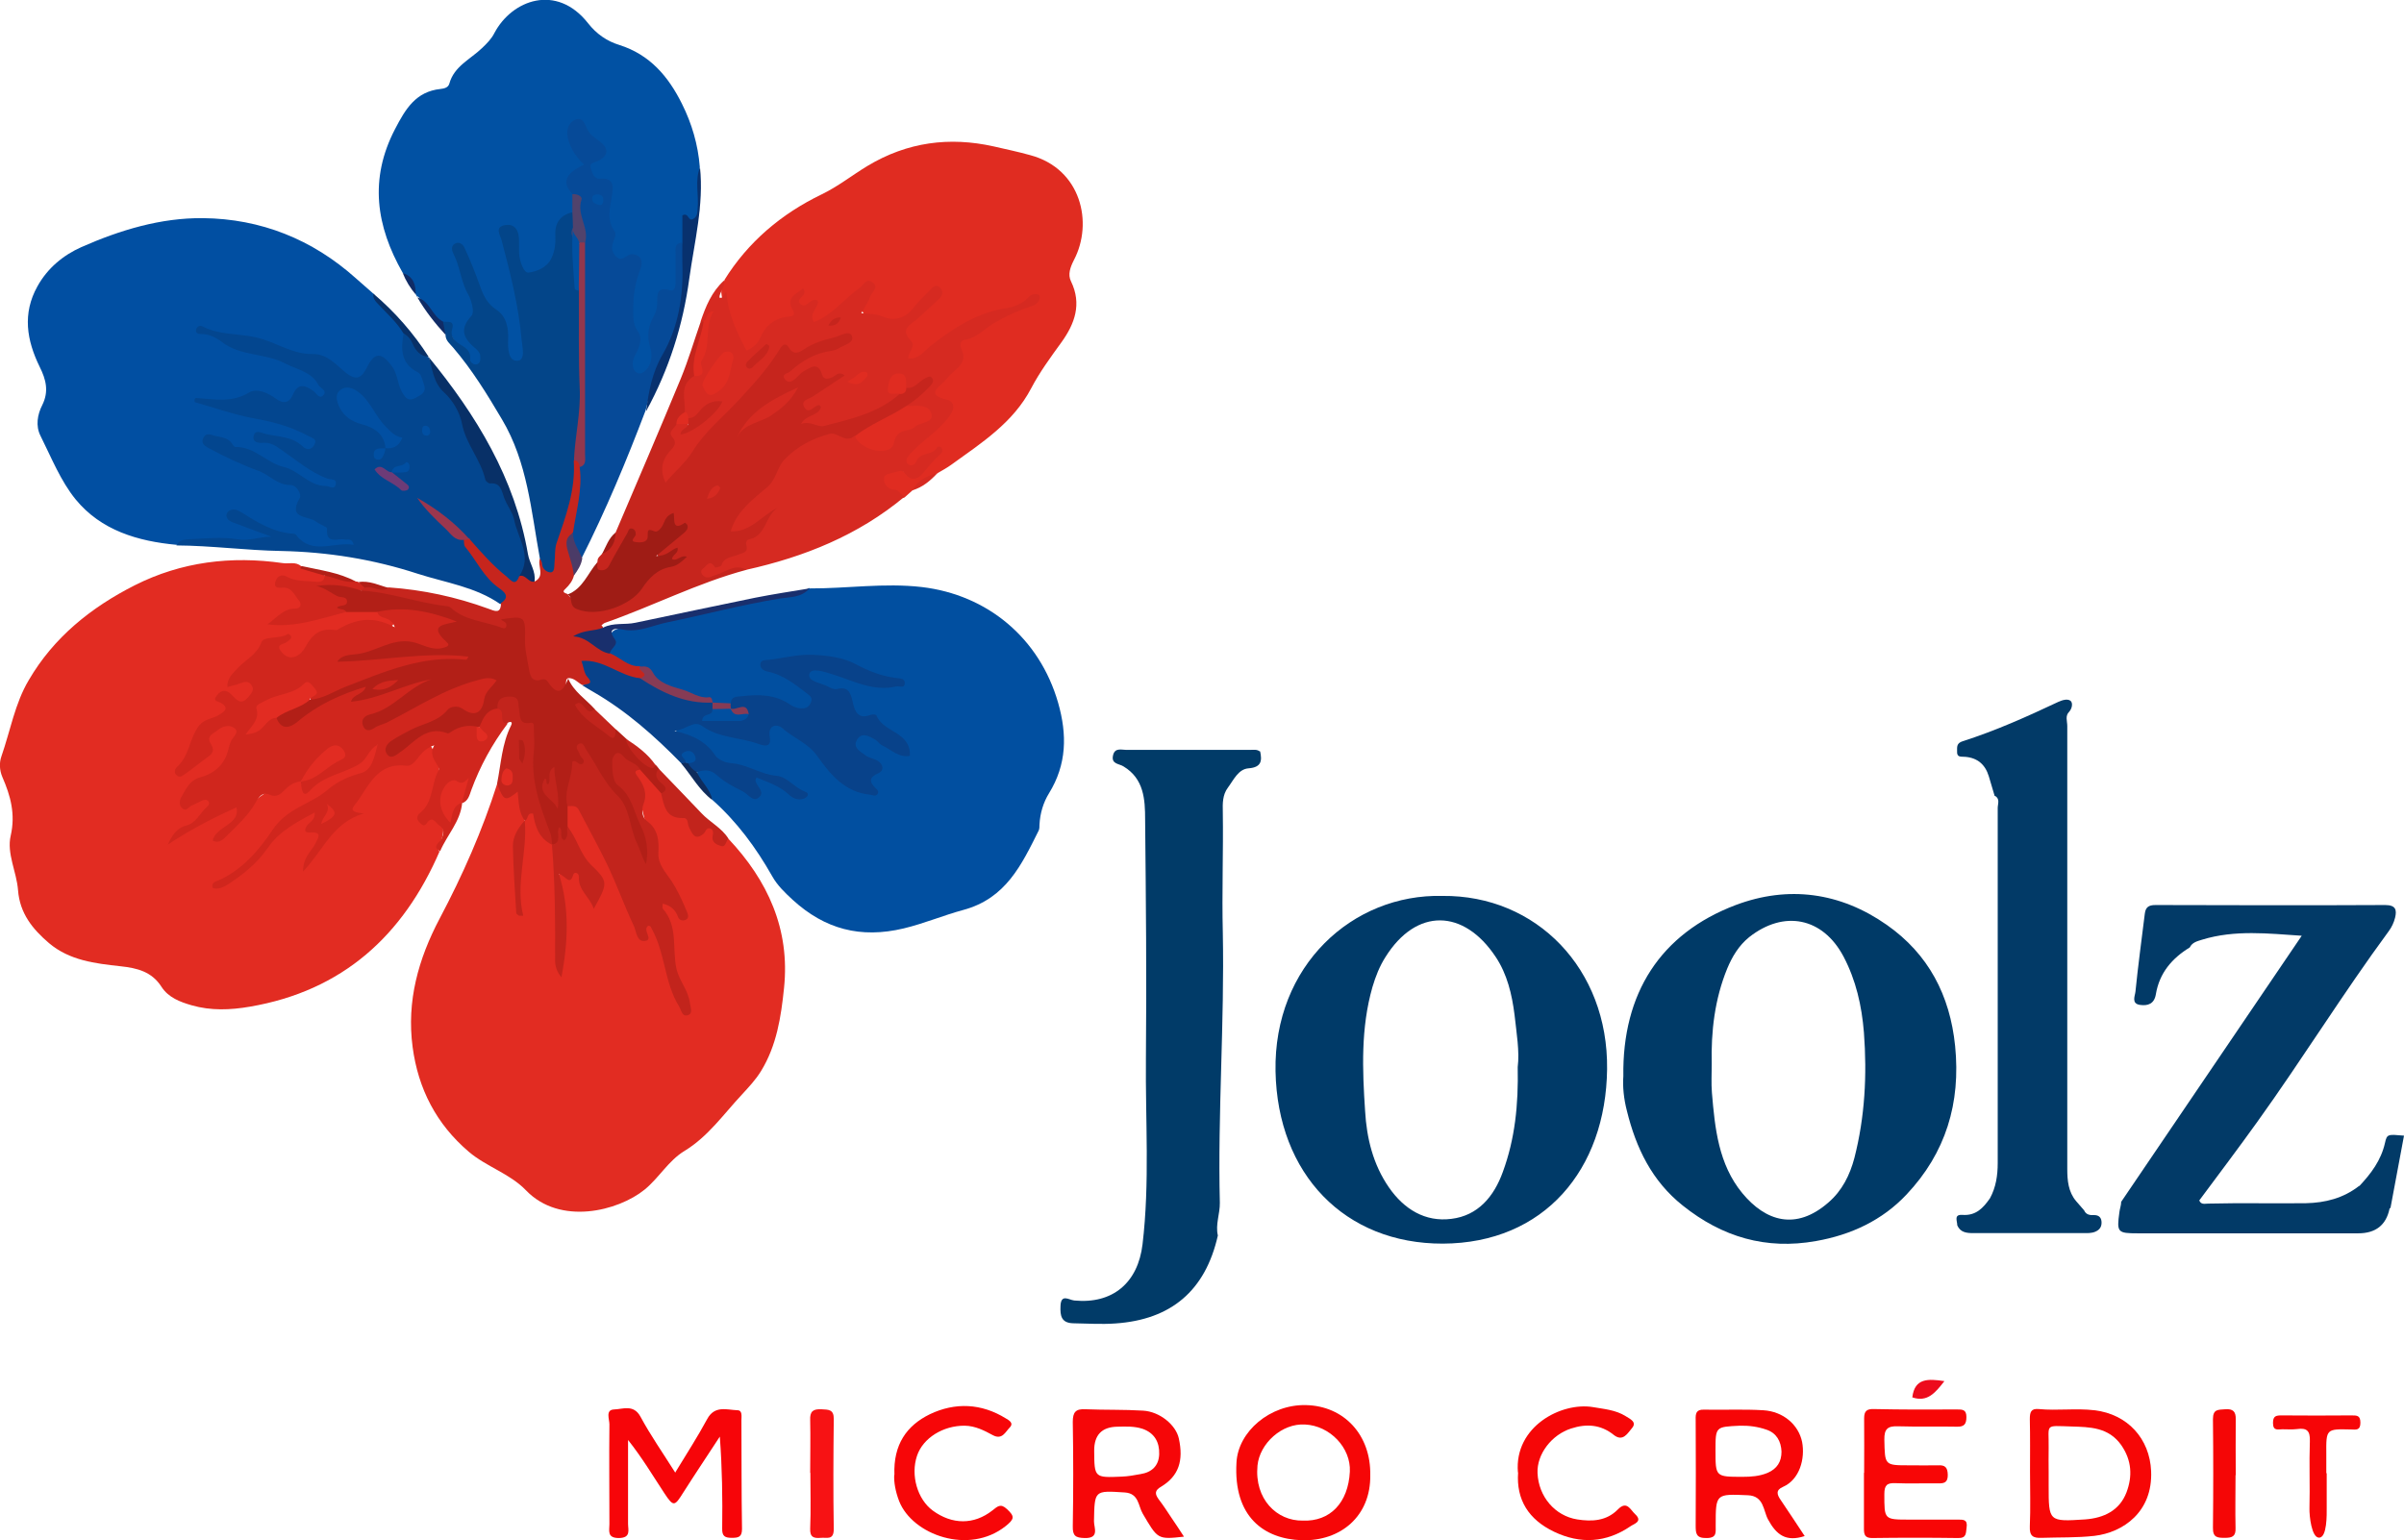 <?xml version="1.0" encoding="UTF-8"?>
<svg id="Layer_1" data-name="Layer 1" xmlns="http://www.w3.org/2000/svg" viewBox="0 0 121.3 77.74">
  <defs>
    <style>
      .cls-1 {
        fill: #9f1c15;
      }

      .cls-1, .cls-2, .cls-3, .cls-4, .cls-5, .cls-6, .cls-7, .cls-8, .cls-9, .cls-10, .cls-11, .cls-12, .cls-13, .cls-14, .cls-15, .cls-16, .cls-17, .cls-18, .cls-19, .cls-20, .cls-21, .cls-22, .cls-23, .cls-24, .cls-25, .cls-26, .cls-27, .cls-28, .cls-29, .cls-30, .cls-31, .cls-32, .cls-33, .cls-34, .cls-35, .cls-36, .cls-37, .cls-38, .cls-39, .cls-40 {
        stroke-width: 0px;
      }

      .cls-2 {
        fill: #e02c21;
      }

      .cls-3 {
        fill: #f70608;
      }

      .cls-4 {
        fill: #0f2c5c;
      }

      .cls-5 {
        fill: #f71214;
      }

      .cls-6 {
        fill: #034589;
      }

      .cls-7 {
        fill: #014fa0;
      }

      .cls-8 {
        fill: #003a67;
      }

      .cls-9 {
        fill: #51436c;
      }

      .cls-10 {
        fill: #023a67;
      }

      .cls-11 {
        fill: #c6251d;
      }

      .cls-12 {
        fill: #e22c22;
      }

      .cls-13 {
        fill: #083067;
      }

      .cls-14 {
        fill: #f70509;
      }

      .cls-15 {
        fill: #4b3b67;
      }

      .cls-16 {
        fill: #f50606;
      }

      .cls-17 {
        fill: #f70507;
      }

      .cls-18 {
        fill: #003a68;
      }

      .cls-19 {
        fill: #f70606;
      }

      .cls-20 {
        fill: #c2241c;
      }

      .cls-21 {
        fill: #f60608;
      }

      .cls-22 {
        fill: #0151a3;
      }

      .cls-23 {
        fill: #d0261d;
      }

      .cls-24 {
        fill: #91374d;
      }

      .cls-25 {
        fill: #ed0b1c;
      }

      .cls-26 {
        fill: #192f6d;
      }

      .cls-27 {
        fill: #f80606;
      }

      .cls-28 {
        fill: #08428a;
      }

      .cls-29 {
        fill: #6d3b77;
      }

      .cls-30 {
        fill: #863b55;
      }

      .cls-31 {
        fill: #b21f17;
      }

      .cls-32 {
        fill: #014fa2;
      }

      .cls-33 {
        fill: #08316e;
      }

      .cls-34 {
        fill: #013b68;
      }

      .cls-35 {
        fill: #102c66;
      }

      .cls-36 {
        fill: #f60607;
      }

      .cls-37 {
        fill: #d62a21;
      }

      .cls-38 {
        fill: #9b364e;
      }

      .cls-39 {
        fill: #064a98;
      }

      .cls-40 {
        fill: #03468f;
      }
    </style>
  </defs>
  <path class="cls-12" d="m22.19,42.95c-1.84,4.27-4.9,7.06-9.58,7.86-.98.17-1.97.21-2.94-.07-.59-.17-1.17-.39-1.52-.93-.49-.77-1.23-.95-2.07-1.04-1.28-.14-2.57-.29-3.61-1.17-.83-.71-1.47-1.5-1.56-2.67-.07-.93-.58-1.85-.37-2.75.25-1.09-.01-2.02-.42-2.96-.15-.35-.16-.73-.05-1.04.45-1.29.68-2.67,1.38-3.85,1.26-2.16,3.14-3.67,5.35-4.79,2.36-1.19,4.87-1.49,7.46-1.12.31.05.66-.09.94.16.39.24.9.19,1.25.53.04.43-.29.42-.56.44-.51.04-1.01-.07-1.52-.2.04.25.28.21.41.32.68.57.63,1.02-.2,1.33-.27.1-.48.29-.85.45,1.38-.12,2.59-.46,3.8-.75.44-.03.87-.05,1.3.04.25.06.45.22.7.3.19.06.42.17.34.42-.07.22-.32.21-.52.22-.18,0-.35-.03-.52-.1-.12-.05-.27-.16-.35-.12-.92.51-2.18.25-2.9,1.22-.2.27-.38.55-.73.63-.36.08-.65-.03-.87-.32-.19-.27-.09-.46.2-.64-1.24.17-1.57,1.36-2.43,1.91.4.09.83-.13,1.04.34.13.3-.03.54-.24.75-.47.47-.83.02-1.38-.26.57.85.1,1.13-.48,1.35-.53.2-.79.68-.94,1.14-.14.44-.31.84-.67,1.24.97-.43,1.1-.59,1.32-1.53.11-.5.85-.89,1.34-.72.32.11.34.33.24.61-.35,1.04-.81,1.97-1.97,2.35-.41.13-.6.51-.69.92.22.18.36,0,.51-.06.26-.09.56-.27.76.02.2.29-.11.5-.25.73-.34.55-.97.71-1.45,1.06.9-.52,1.78-1.09,2.7-1.59.13-.07.22-.11.33-.02.18.15.19.35.13.56-.14.48-.61.67-.87,1.05,1.04-1.3,2.14-2.52,3.88-2.84.07.02.13.05.18.11.12.18.27.37.47.13.44-.51,1.08-.63,1.66-.89.46-.2.94-.42,1.17-.93.09-.21.27-.33.49-.22.22.11.11.31.06.47-.18.66-.54,1.13-1.24,1.31-.7.18-1.24.68-1.86,1.02-.15.08-.27.26-.43.31-1.08.34-1.63,1.29-2.33,2.06-.31.34-.61.68-.93,1.01-.32.33-.72.56-1.11.81.85-.44,1.53-1.08,2.11-1.83.57-.74,1.29-1.28,2.12-1.7.16-.08.33-.18.49-.03.13.13.07.28,0,.42-.05.11-.21.26-.12.33.78.58.07,1-.1,1.42.53-.69,1.02-1.53,1.86-2.03.21-.12-.04-.29.06-.45.67-1.04,1.2-2.23,2.71-2.25.41,0,.58-.37.84-.6.48-.42.52-.34.79.21.62,1.25-.33,2.14-.52,3.18.84.02,1.12.43.82,1.24-.06.15-.19.31-.11.5Z"/>
  <path class="cls-12" d="m36.74,42.32c2,2.12,3.13,4.58,2.82,7.55-.15,1.46-.37,2.9-1.16,4.19-.27.44-.62.81-.95,1.17-.93.99-1.71,2.13-2.91,2.86-.81.49-1.28,1.35-2.01,1.95-1.34,1.09-4.27,1.83-5.99.04-.82-.85-2-1.19-2.89-1.95-1.63-1.39-2.55-3.17-2.83-5.28-.31-2.32.29-4.45,1.36-6.48,1.16-2.19,2.16-4.45,2.91-6.82.29.09.39.64.86.3.17-.12.34.09.36.27.05.44.26.88.14,1.34-.5,1.35-.31,2.73-.29,3.83-.16-1.1.07-2.45.26-3.8.18-.16-.02-.58.35-.58.33,0,.36.32.41.55.09.46.44.72.71,1.05.04.06.08.13.1.21.2,1.96.26,3.92.25,5.89-.05-.59.1-1.17.17-1.75.09-.76-.27-1.45-.25-2.18,0-.24-.13-.67.3-.63.33.03.9-.37.98.4.04.32.27.58.51.93.28-.49.4-.9.02-1.25-.73-.68-1.15-1.54-1.5-2.45-.09-.32-.1-.64.03-.95.38-.38.67-.23.93.15.21.32.32.69.46,1.04.17.43.34.85.7,1.16.14.12.26.26.29.44.19,1.27.95,2.29,1.47,3.5.16-.14.11-.47.37-.46.29.01.34.27.45.46.2.38.36.79.45,1.21.17.87.39,1.72.92,2.47-.07-.52-.24-.99-.49-1.46-.19-.36-.29-.78-.26-1.18.05-.65.07-1.24-.42-1.77-.16-.18-.27-.55,0-.76.25-.19.47.04.67.18.1.07.13.21.29.22-.08-.41-.27-.77-.49-1.1-.48-.72-.66-1.56-.96-2.34-.4-1.04-.54-2.11-.87-3.14-.09-.27-.29-.54.19-.62.57.27.94.75,1.25,1.27.2.52.35,1.08,1.06,1.13.16.01.27.14.32.29.14.41.3.62.75.29.3-.21.47.05.51.33.07.44.34.34.62.27Z"/>
  <path class="cls-7" d="m40.84,29.7c1.89.01,3.76-.29,5.67-.07,3.31.39,5.94,2.57,6.88,5.84.46,1.61.44,3.11-.46,4.57-.29.47-.45,1.01-.48,1.58,0,.1,0,.21-.04.3-.86,1.72-1.65,3.43-3.81,4.01-1,.27-1.96.68-3,.93-2.18.52-3.98.04-5.6-1.44-.39-.36-.78-.73-1.04-1.2-.81-1.43-1.78-2.75-3.02-3.85-.23-.5-.84-.8-.75-1.47.35-.32.68-.21,1.03.03.56.39,1.12.78,1.74,1.03.16-.13.06-.25.05-.37-.06-.41,0-.51.48-.38.63.17,1.13.55,1.68.83-.78-.68-1.74-.94-2.71-1.17-.68-.16-1.29-.37-1.79-.92-.33-.37-.78-.64-1.28-.79-.34-.11-.37-.32-.04-.52.47-.29.99-.39,1.44-.06.74.56,1.66.42,2.46.72.22.08.29-.05.37-.25.27-.63.61-.72,1.16-.33.79.55,1.57,1.12,2.12,1.94.44.66,1.07,1.07,1.89,1.18.14-.22-.14-.48.03-.65.46-.48.22-.69-.25-.93-.39-.2-.77-.55-.44-1.04.29-.43.72-.27,1.09-.04.41.25.78.56,1.27.7.11-.25-.02-.48-.17-.53-.68-.25-.99-1.12-1.86-1.07-.3.02-.5-.26-.56-.55-.12-.56-.47-.78-1.01-.84-.33-.04-.63-.21-.91-.39-.19-.12-.43-.24-.34-.53.08-.28.32-.29.56-.28.51.02,1.03.09,1.48.33.75.4,1.53.53,2.39.39-.72-.12-1.34-.39-1.98-.69-.99-.46-2.09-.59-3.19-.37-.35.07-.7.13-1.12.18.17.29.42.35.64.4.65.14,1,.68,1.49,1.03.18.13.22.34.13.55-.11.27-.32.38-.6.39-.37,0-.71-.15-1.01-.32-.86-.48-1.7-.34-2.56-.04-.26.1-.53.11-.8.04-.07-.02-.14-.05-.21-.09-.86-.35-1.76-.58-2.6-.99-.38-.19-.49-.75-1.02-.69-.61-.09-1.16-.3-1.54-.82.05-1.29.06-1.21,1.35-1.4,1.37-.2,2.73-.55,4.07-.88,1.38-.34,2.78-.52,4.16-.84.2-.05.39-.08.57-.2Z"/>
  <path class="cls-32" d="m8.92,27.5c-1.97-.18-3.82-.73-5.1-2.29-.76-.93-1.23-2.12-1.78-3.22-.25-.5-.15-1.07.09-1.54.35-.7.19-1.3-.13-1.94-.65-1.33-.88-2.68-.11-4.06.51-.92,1.3-1.57,2.22-1.98,1.95-.86,4-1.48,6.13-1.46,2.92.03,5.52,1.07,7.71,3.03.3.27.6.52.9.79.31.53.8.9,1.21,1.34.19.21.35.43.46.69-.05.74.08,1.4.76,1.86.23.15.29.47.3.76.02.44-.26.64-.61.77-.35.13-.58-.02-.78-.3-.26-.38-.3-.87-.54-1.26-.33-.54-.6-.56-.96-.07-.54.75-.74.82-1.45.23-.66-.54-1.38-.8-2.21-.94-.8-.14-1.52-.54-2.31-.73-.73-.17-1.49-.21-1.98-.35,1.15.72,2.76.87,4.22,1.43.64.25,1.15.64,1.47,1.27.08.17.13.34,0,.5-.15.17-.34.12-.48.01-.45-.35-.81-.3-1.15.17-.21.28-.55.27-.84.1-.7-.41-1.38-.39-2.1-.02-.42.22-.9.12-1.34-.05,1.28.5,2.67.62,3.97,1.04.39.13.76.29,1.12.48.28.15.57.33.4.7-.18.39-.53.39-.84.18-.55-.37-1.18-.45-1.81-.55.49.04.86.31,1.23.59.67.51,1.35,1,2.15,1.3.22.08.44.2.37.49-.07.3-.32.29-.55.27-.25-.03-.53-.03-.74-.18-.87-.6-1.87-.92-2.79-1.4-.74-.39-1.53-.72-2.36-.94.26.36.66.52,1.02.68.96.42,1.95.8,2.88,1.3.5.27.86.56.69,1.18-.09.34.14.46.37.57.45.23.94.37,1.2.88.13.27.46.15.7.2.2.04.44.06.46.32.01.28-.25.33-.44.31-.93-.08-1.84.19-2.78-.39-.86-.53-1.92-.74-2.86-1.2.47.28.97.5,1.49.68.2.07.43.13.41.38-.02.26-.29.27-.48.28-1.14.07-2.28-.1-3.42-.04-.33.02-.67-.05-.97.13Z"/>
  <path class="cls-22" d="m21.06,15l-.08-.14c-.12-.43-.3-.81-.66-1.09-1.34-2.35-1.7-4.73-.39-7.25.53-1.02,1.05-1.9,2.3-2.03.17-.02.38-.06.44-.26.24-.89,1.07-1.24,1.66-1.81.24-.23.47-.46.62-.76.88-1.66,3.13-2.51,4.72-.49.43.55.96.91,1.58,1.1,1.55.49,2.48,1.6,3.16,2.97.5,1,.81,2.06.9,3.18-.1.52,0,1.05-.05,1.57-.04.47.25,1.05-.52,1.3-.24.08-.04.61-.2.91-.35.51-.18,1.08-.21,1.63-.02.47,0,.94-.63,1.03-.1.02-.22.08-.22.18-.06.8-.69,1.49-.45,2.36.13.47.14.96-.29,1.34-.15.14-.29.31-.52.25-.25-.07-.33-.3-.38-.53-.02-.07-.04-.16-.02-.23.53-1.54-.49-3.15.26-4.69.15-.31-.06-.43-.4-.42-.76.03-.95-.23-.93-.98.03-.82-.29-1.63-.07-2.47.07-.25-.16-.37-.39-.49-.75-.39-.8-.7-.21-1.27.16-.16.3-.32.13-.52-.28-.33-.57-.65-.87-.95-.28-.27-.4.04-.42.27-.03.4.15.74.39,1.05.28.35.38.63-.11.92-.5.29-.35.72-.14,1.13.09.28.1.55-.01.82-.59.43-.88.98-.86,1.74.01.56-.3,1-.82,1.28-.71.39-1.02.27-1.29-.52-.13-.39-.04-.81-.15-1.21-.04-.15-.13-.32-.31-.28-.21.04-.16.24-.11.37.29.82.3,1.71.59,2.52.33.93.29,1.9.43,2.85.03.2,0,.41-.06.6-.07.2-.19.37-.42.38-.21,0-.31-.15-.4-.31-.18-.32-.23-.67-.23-1.03,0-.44-.07-.9-.43-1.18-.87-.68-1.05-1.71-1.44-2.63-.09-.2-.09-.45-.42-.65.13.73.33,1.34.57,1.93.25.62.51,1.23.05,1.88-.16.23-.07.49.1.7.13.16.29.29.39.47.19.31.27.68-.07.88-.35.2-.48-.19-.68-.42-.48-.54-.74-1.22-1.21-1.75-.54-.31-.75-.93-1.22-1.3Z"/>
  <path class="cls-2" d="m36.54,14.15c1.2-1.94,2.89-3.36,4.92-4.34.83-.4,1.54-.97,2.32-1.44,2-1.2,4.12-1.48,6.36-.98.61.14,1.23.27,1.84.44,2.58.69,3.19,3.42,2.21,5.29-.19.37-.32.74-.15,1.08.56,1.15.18,2.15-.47,3.06-.55.76-1.11,1.52-1.54,2.34-.91,1.74-2.5,2.75-4.02,3.85-.22.16-.46.29-.7.43-.48.22-.87.57-1.28.88-.13.12-.26.23-.39.35-.26.09-.42-.12-.63-.2-.36-.14-.66-.42-.54-.8.11-.38.64-.55.89-.42.88.46,1.28-.17,1.77-.71-.15.1-.3.14-.44.21-.16.08-.27.23-.42.32-.18.11-.38.21-.56.02-.18-.19-.18-.46.01-.62.41-.33.6-.89,1.14-1.1.42-.17.57-.63.84-.96.22-.27.05-.49-.23-.59-.65-.23-.51-.58-.15-.96.22-.24.43-.51.68-.72.28-.23.42-.5.34-.87-.09-.42.11-.64.48-.83,1.07-.57,2.06-1.29,3.24-1.67-.43.18-.84.44-1.29.52-1.44.28-2.63,1.02-3.75,1.92-.18.14-.36.28-.55.41-.19.12-.4.26-.63.12-.22-.14-.04-.4-.11-.55-.52-1.12.31-1.58.98-2.15.2-.17.45-.33.48-.72-.41.22-.66.54-.91.84-.49.61-1.13.75-1.85.55-1.09-.29-1.09-.3-.64-1.39.03-.07.06-.14-.04-.24-.61.34-1.08.87-1.62,1.31-.1.08-.2.15-.31.21-.26.14-.51.47-.81.28-.3-.19-.13-.55-.07-.86-.35.04-.75.19-.73-.42-.2.18-.06.35-.03.51.06.33-.02.56-.38.61-.58.08-.96.41-1.22.93-.1.2-.29.36-.46.5-.3.25-.51.31-.78-.11-.42-.66-.56-1.41-.81-2.12-.22-.63-.14-.88.03-1.22Z"/>
  <path class="cls-8" d="m98.65,52.79c-.26-2.56-1.35-4.64-3.45-6.11-2.34-1.64-4.96-2-7.62-1-3.8,1.44-5.73,4.46-5.67,8.64-.04.51.02,1.14.18,1.75.46,1.87,1.26,3.54,2.82,4.78,1.99,1.59,4.2,2.24,6.72,1.79,1.77-.31,3.35-1.05,4.57-2.35,1.98-2.1,2.74-4.61,2.45-7.5Zm-5.08,5.65c-.23.87-.62,1.66-1.32,2.26-1.63,1.42-3.16.95-4.34-.48-1.2-1.46-1.38-3.27-1.53-5.06-.04-.48-.01-.97-.01-1.45-.04-1.65.15-3.28.78-4.82.25-.6.58-1.16,1.11-1.59,1.75-1.38,3.71-1,4.76.98.63,1.2.92,2.48,1.03,3.84.16,2.14.05,4.25-.48,6.32Z"/>
  <path class="cls-18" d="m72.78,45.22c-4.53-.11-8.52,3.52-8.42,8.85.1,5.2,3.5,8.71,8.44,8.7,5.11-.02,8.23-3.73,8.29-8.81.06-5.06-3.57-8.79-8.31-8.74Zm3.8,8.64c.04,1.91-.14,3.63-.75,5.29-.45,1.25-1.26,2.21-2.6,2.37-1.32.17-2.39-.49-3.15-1.59-.8-1.16-1.12-2.48-1.2-3.85-.14-2.1-.22-4.2.37-6.26.16-.54.36-1.05.66-1.52,1.56-2.49,3.95-2.43,5.56,0,.58.87.82,1.89.95,2.92.1.92.26,1.85.16,2.64Z"/>
  <path class="cls-34" d="m63.58,37.91c.11.49.07.82-.58.87-.52.04-.75.58-1.04.97-.28.37-.27.81-.26,1.23.03,2.03-.05,4.06,0,6.09.09,4.55-.26,9.09-.15,13.64.01.55-.23,1.09-.1,1.65-.63,2.79-2.36,4.25-5.18,4.44-.71.05-1.42,0-2.13-.01-.59-.02-.65-.38-.63-.86.02-.65.42-.32.69-.29,1.94.19,3.22-.89,3.45-2.84.37-3.12.14-6.25.17-9.38.04-4.02,0-8.04-.04-12.06,0-1.01-.06-2.05-1.08-2.67-.22-.15-.64-.11-.54-.56.09-.41.43-.28.68-.28,2.07,0,4.15,0,6.22,0,.17,0,.36-.04.51.08Z"/>
  <path class="cls-10" d="m119.05,59.86c.59-.63,1.09-1.29,1.29-2.17.1-.46.15-.44.96-.37-.23,1.21-.45,2.43-.68,3.64-.02.02-.05.03-.05.05q-.26,1.24-1.58,1.24c-3.71,0-7.42,0-11.12,0-1.03,0-1.07-.05-.93-1.07.02-.18.09-.34.09-.52,3.04-4.48,6.07-8.95,9.11-13.43-1.68-.11-3.37-.31-5.03.2-.25.08-.49.13-.62.39-.9.55-1.53,1.29-1.71,2.36-.08.49-.4.6-.81.54-.44-.07-.24-.46-.22-.67.13-1.31.31-2.61.47-3.92.04-.33.18-.45.54-.45,3.86.01,7.73.02,11.59,0,.55,0,.59.26.5.64-.06.24-.17.48-.32.68-2.31,3.14-4.36,6.46-6.63,9.62-.96,1.34-1.95,2.65-2.93,3.97.09.23.29.16.45.16,1.64-.04,3.29,0,4.93-.02.97-.02,1.89-.25,2.68-.87Z"/>
  <path class="cls-40" d="m8.92,27.5c.13-.23.34-.27.58-.28.83-.04,1.71-.13,2.49,0,.61.1,1.12-.14,1.71-.13-.59-.22-1.19-.43-1.78-.66-.2-.08-.46-.13-.5-.41,0-.08.07-.2.14-.24.26-.14.46-.02.69.12.76.48,1.53.95,2.46,1.03.07,0,.18.01.22.06.83,1.07,1.92.33,2.92.51-.09-.36-.3-.24-.45-.27-.36-.08-.96.28-.9-.55,0-.1-.38-.21-.55-.35-.38-.31-1.46-.11-.83-1.18.12-.21-.16-.68-.48-.67-.66,0-1.05-.52-1.61-.72-.85-.31-1.73-.72-2.55-1.17-.17-.1-.35-.23-.22-.49.11-.2.26-.21.45-.14.35.12.77.07,1.01.45.04.06.11.16.16.15.97-.02,1.58.81,2.44,1.01.77.18,1.27.96,2.12.96.18,0,.43.22.5-.08.07-.31-.25-.23-.42-.29-.89-.34-1.6-.96-2.37-1.49-.28-.2-.54-.35-.89-.32-.23.02-.53-.03-.46-.34.07-.33.35-.18.56-.12.65.17,1.37.12,1.91.64.2.19.43.19.58-.06.19-.32-.1-.36-.3-.47-.85-.46-1.76-.71-2.72-.88-1.03-.19-2.03-.55-3-.82-.05-.19.04-.22.1-.21.89.06,1.77.25,2.64-.28.38-.23.94.01,1.35.31.36.27.67.24.86-.2.25-.6.61-.48,1.03-.19.15.11.29.42.48.24.27-.25-.13-.37-.22-.54-.36-.68-1.08-.77-1.69-1.09-1.02-.53-2.23-.35-3.17-1.07-.29-.22-.64-.41-1.05-.41-.13,0-.29-.03-.27-.19.02-.17.18-.28.34-.19.83.43,1.78.35,2.65.54,1,.21,1.84.87,2.9.85.73-.02,1.18.55,1.68.95.51.4.78.27,1.04-.25.4-.81.74-.81,1.28-.08.3.41.27.92.53,1.34.17.28.32.44.66.25.28-.15.57-.28.42-.68-.08-.21-.13-.52-.29-.6-.86-.43-.88-1.14-.74-1.94.38-.03.48.29.65.53.17.25.36.49.62.65h0c.35.96.97,1.76,1.51,2.59.26.4.4.81.52,1.24.21.76.76,1.36.98,2.11.02.07.07.15.13.18,1.12.46,1.01,1.64,1.43,2.5.2.42.25.97.36,1.46.1.43.05.78-.24,1.1-.25.4-.6.41-.9.13-.66-.62-1.39-1.18-1.85-1.99-.61-.73-1.53-1.1-1.83-1.61.37.34.89,1.08,1.72,1.48.48.92,1.12,1.71,1.86,2.43.28.28.56.61-.08.83-1.25-.87-2.76-1.08-4.16-1.53-2.24-.73-4.52-1.1-6.9-1.15-1.75-.03-3.52-.27-5.28-.28Z"/>
  <path class="cls-10" d="m100.65,40.19c-.1-.34-.2-.67-.3-1.01-.18-.59-.57-.93-1.19-.98-.2-.02-.43.05-.41-.28,0-.23-.03-.41.29-.51,1.66-.53,3.24-1.24,4.81-1.98.22-.1.47-.17.62-.06.13.1.09.38-.06.55-.22.21-.1.48-.1.72,0,7.45,0,14.91,0,22.36,0,.58.05,1.16.45,1.63.13.15.27.31.4.46.1.23.3.25.51.24.25,0,.37.14.37.38,0,.23-.11.37-.32.46-.19.08-.4.07-.6.07-1.85,0-3.69,0-5.54,0-.35,0-.66-.03-.82-.39,0-.22-.19-.56.26-.53.68.05,1.05-.35,1.39-.84.3-.55.39-1.15.39-1.77,0-5.98,0-11.96,0-17.93,0-.2.13-.46-.14-.61Z"/>
  <path class="cls-11" d="m23.71,27.23c.58.66,1.16,1.32,1.85,1.87.22.18.44.53.64-.02.42-.38.53.14.78.27.55-.28.11-.8.27-1.17.27-.14.26.27.51.24-.03-.85.3-1.62.57-2.4.23-.67.44-1.34.39-2.07-.02-.27-.03-.57.25-.76.28-.04.38.14.45.36.12,1.12.1,2.23-.35,3.29-.24.35-.3.73-.11,1.13.18.37.11.72,0,1.08-.07.27-.23.48-.43.67-.21.18-.01.21.1.26.53.67,1.22.76,2,.58.78-.18,1.38-.59,1.83-1.25.42-.62,1.05-.91,1.78-1-.15.03-.3.09-.41-.07-.04-.07.12-.38-.18-.13-.14.12-.35.15-.46-.05-.11-.19.04-.33.17-.46.29-.28.6-.55,1.02-.88-.35.05-.44-.48-.73-.18-.24.24-.58.33-.77.54-.35.42-.63.65-1.07.15-.03-.04-.05-.1-.07-.08-.05.06-.07.14-.1.2-.25.44-.53.87-.79,1.3-.13.21-.36.31-.59.25-.35-.1-.14-.36-.11-.57-.01-.19.15-.27.24-.39.38-.26.48-.7.68-1.08,1.1-2.58,2.21-5.16,3.28-7.75.39-.95.68-1.94,1.02-2.91.08-.05.14-.03.19.04.11.38,0,.75-.12,1.1-.17.5-.25,1.01-.27,1.54-.48.55-.39,1.25-.5,1.9-.11.25-.33.45-.41.72.05.89-.54,1.63-.61,2.5,1.04-1.41,2.28-2.64,3.46-3.9.76-.81,1.48-1.63,2.1-2.55.14-.2.37-.45.63-.25.4.3.71.12,1.04-.08.51-.31,1.1-.37,1.66-.55.22-.07.49-.06.61.17.15.29-.1.46-.3.62-.33.26-.72.37-1.12.46-.65.15-1.21.48-1.82,1.06.67-.5,1.19-1.01,1.83-.25.11.12.29.02.44-.01.18-.04.39-.09.47.11.09.22-.09.39-.26.5-.47.29-.94.61-1.47,1,.25.05.6-.15.61.21.01.43-.37.49-.67.61,1.42.14,2.82-.29,4.46-1.37.15-.11.28-.23.43-.34.24-.14.47-.3.72-.44.22-.12.48-.27.68,0,.16.22.02.43-.13.62-.32.41-.72.71-1.16.97-.85.56-1.77,1-2.64,1.52-.22.15-.45.2-.72.16-1.21-.19-2.52.39-3.01,1.51-.3.7-.84,1.12-1.33,1.6-.35.34-.68.68-.91,1.16.55-.1.93-.4,1.28-.78.2-.22.48-.52.77-.24.27.26-.05.49-.22.71-.42.55-.8,1.16-1.31,1.6-.54.47-1.18.9-1.95.99.35.11.62-.16.93-.22.31-.06.71-.41.92.16-2.47.66-4.74,1.84-7.15,2.68-.06.02-.11.08-.17.12.03.03.05.07.08.1-.14.47-.61.22-.88.41.4.3.91.47,1.22.9.51.2.9.68,1.51.66.3.23.7.44.06.74-.92-.03-1.66-.69-2.58-.77-.33.23.81,1.06-.37.98-.24-.12-.42-.38-.73-.35-.11.06-.09.15-.1.26,0,.56-.17.62-.68.43-1.22-.45-1.67-1.35-1.61-2.59.02-.37.09-.79-.42-.94-.16-.05-.22-.06-.21.03.04.65-.36.36-.65.33-.8-.09-1.48-.51-2.21-.77-1.19-.41-2.43-.68-3.68-.88-.3-.05-.62,0-.85-.27-.06-.14,0-.22.12-.29.44-.2.82.25,1.25.11,1.72.12,3.39.48,5.01,1.07.35.13.64.28.65-.28.49-.33.15-.58-.12-.77-.76-.54-1.12-1.39-1.69-2.07-.07-.08-.05-.24-.07-.36.1-.11.21-.12.32-.02Z"/>
  <path class="cls-37" d="m45.73,20.49c.45-.28.84-.62,1.2-1,.11-.12.21-.25.11-.4-.12-.17-.27-.03-.4.03-.31.15-.5.53-.92.45-.19-.08-.15-.46-.46-.39-.09.02-.15.12-.19.21-.12.33.26.29.34.48-1.09.98-2.48,1.28-3.83,1.63-.33.08-.7-.28-1.16-.1.25-.49.87-.38,1-.85-.05-.12-.11-.11-.19-.08-.21.09-.44.43-.64.1-.22-.38.22-.42.43-.56.52-.35,1.04-.69,1.6-1.06-.28-.22-.42-.02-.57.06-.21.11-.48.2-.57-.1-.21-.69-.59-.35-.93-.17-.15.08-.26.24-.4.36-.16.15-.37.26-.53.06-.23-.29.13-.3.25-.41.59-.54,1.26-.93,2.07-1.04.12-.02.26-.06.36-.12.27-.18.83-.27.68-.64-.12-.3-.57,0-.89.08-.54.13-1.06.29-1.54.61-.2.13-.49.33-.75-.1-.22-.37-.44.05-.53.2-.57.91-1.28,1.68-2.01,2.47-.78.84-1.71,1.59-2.32,2.58-.36.59-.91,1.02-1.36,1.57-.27-.58-.22-1.08.2-1.57.17-.19.43-.39.15-.72-.26-.29.12-.44.19-.65.16-.14.33-.17.53-.09.15-.01-.03.54.36.19.35-.32.57-.77,1.04-.97-.55,0-.7.76-1.31.63-.14-.08-.18-.22-.18-.37.03-.64-.31-1.37.46-1.83.27-.63.37-1.31.49-1.97.04-.22-.02-.46.11-.66.21-.33-.13-.04-.13-.12-.05,0-.09,0-.14,0,.26-.77.56-1.5,1.18-2.07.08.32-.22.55-.23.86.25.08.21-.28.36-.26.07,1.08.52,2.01,1.01,2.94.29-.12.58-.37.69-.64.29-.7.79-1.02,1.5-1.09.25-.02.23-.17.15-.31-.39-.65.17-.81.51-1.1.31.37-.46.51-.12.79.31.26.47-.35.86-.19.1.35-.49.64-.19,1.1.93-.36,1.53-1.18,2.32-1.74.19-.13.31-.5.62-.28.37.26-.01.49-.09.71-.1.28-.28.53-.46.86.41.03.76.03,1.13.19.5.21,1.09.08,1.48-.44.24-.32.55-.6.83-.89.15-.16.33-.39.56-.12.19.23.04.43-.13.59-.33.31-.67.62-1.01.93-.34.31-.96.51-.35,1.14.26.26-.15.54-.14.88.52.06.79-.36,1.09-.6,1.16-.92,2.36-1.7,3.87-1.94.37-.06.79-.21,1.08-.52.15-.16.33-.24.55-.15.04.02.06.13.04.19-.05.18-.17.3-.36.36-.69.23-1.35.53-1.98.9-.47.28-.84.73-1.43.82-.27.04-.26.31-.17.5.24.51-.04.81-.39,1.1-.17.14-.32.32-.47.49-.32.34-.94.68.1.93.39.09.45.42.15.83-.56.78-1.4,1.24-2.02,1.95-.14.16-.22.31-.1.45.16.2.4.03.44-.09.17-.53.86-.29,1.06-.75,0-.02.16-.02.19.01.11.11.08.26-.02.34-.35.31-.64.68-.95,1.04-.17.2-.53.35-.8,0-.1-.13-.2-.22-.38-.16-.26.09-.68.09-.72.32-.05.26.13.59.55.61.16.01.32.23.47.36-2.33,1.94-5.05,3.03-7.97,3.68-.59-.33-1.04.13-1.55.26-.21.06-.41.24-.63.03-.11-.1-.14-.25-.03-.33.18-.12.36-.54.63-.08.01.02.3-.04.32-.1.13-.43.53-.41.84-.54.22-.1.53-.09.42-.48-.04-.13,0-.27.15-.3.87-.18.79-1.21,1.45-1.6-.82.38-1.37,1.25-2.39,1.2.28-.99,1.11-1.61,1.83-2.22.49-.41.49-1,.9-1.42.65-.67,1.41-1.05,2.26-1.28.4-.11.8.51,1.26.1.43.45.9.7,1.51.31.13-.08.3-.11.33-.28.06-.42.35-.5.7-.55.38-.06.71-.24,1.02-.53-.2-.41-.73-.17-.95-.48Z"/>
  <path class="cls-23" d="m15.18,39.44c-.32.03-.58.19-.79.41-.22.22-.42.42-.79.26-.37-.16-.56.14-.71.41-.37.65-.92,1.14-1.44,1.66-.2.2-.4.41-.72.25.16-.74,1.41-.8,1.2-1.68-1.21.55-2.37,1.15-3.46,1.88.19-.44.46-.84.89-.95.55-.13.71-.63,1.06-.93.09-.08.19-.2.08-.32-.1-.11-.24-.05-.35,0-.16.07-.32.17-.48.23-.15.06-.27.31-.46.15-.18-.14-.17-.38-.07-.56.25-.42.4-.87,1.01-1.03.66-.18,1.2-.64,1.37-1.39.03-.15.08-.29.14-.43.1-.21.43-.44.18-.64-.23-.19-.59-.13-.85.09-.22.18-.61.29-.35.7.17.27.13.46-.13.64-.39.28-.76.59-1.15.86-.13.09-.3.25-.47.06-.13-.14-.05-.32.05-.41.63-.56.61-1.45,1.11-2.08.27-.34.67-.34.99-.53.24-.15.55-.32.15-.59-.18-.12-.51-.09-.23-.42.22-.27.47-.28.72-.02.25.26.49.57.85.12.15-.18.33-.35.16-.6-.14-.21-.33-.18-.54-.1-.2.08-.42.12-.68.2-.01-.47.28-.68.51-.94.39-.44.96-.66,1.21-1.32.13-.34.93-.14,1.36-.43.01,0,.13.08.14.13.02.15-.12.2-.21.28-.14.13-.61.1-.28.5.25.31.56.37.87.15.18-.12.31-.33.42-.53.29-.51.69-.8,1.3-.73.08,0,.17.03.23,0,.88-.54,1.8-.73,2.9-.13-.21-.62-.79-.35-.88-.77.18-.26.46-.33.74-.34,1-.03,1.98.1,2.93.42.55.19.58.41.11.71-.27.18-.26.32-.13.56.23.44.01.61-.42.62-.28,0-.57.06-.84-.04-.76-.27-1.46-.24-2.21.1-.48.21-1.08.14-1.4.27,1.65-.24,3.51-.32,5.37-.37.26,0,.65,0,.62.38-.02.31-.37.33-.61.32-2.46-.16-4.59.92-6.78,1.8-.19.08-.38.15-.59.11-.13-.05-.2-.12-.16-.28.11-.41-.09-.44-.4-.3-.16.07-.3.2-.46.25-.87.26-1.85.38-1.77,1.58.28-.13.47-.68,1-.48.37.4.71.25,1.06-.04.86-.69,1.86-1.12,2.89-1.5.2-.07.42-.15.55.06.12.19-.07.32-.17.39.91-.09,1.74-.58,2.64-.87.17-.06.34-.1.52-.11.16-.01.34,0,.39.16.05.17-.1.3-.24.34-.95.33-1.58,1.2-2.54,1.51-.18.06-.4.1-.46.4.39.06.67-.18.97-.32,1.27-.63,2.47-1.42,3.84-1.86.29-.09.57-.22.88-.26.28-.04.59-.1.78.16.2.28-.1.46-.24.65-.14.19-.17.42-.25.63-.2.6-.71.82-1.31.55-.23-.1-.46-.18-.64-.02-.72.65-1.7.78-2.49,1.31-.17.11-.35.21-.43.59.66-.44,1.2-.84,1.8-1.15.25-.13.48-.29.78-.13.26.14.49,0,.73-.1.35-.14.69-.17,1.01.07.07.09.09.21.15.32-.02-.14-.08-.25-.11-.36.06-.55.36-.88.9-.99.57.07.48.54.55.91-.77,1.02-1.38,2.14-1.82,3.34-.09.25-.15.55-.46.66-.27-.34-.02-.61.12-.89-.92.05-1.13.37-.87,1.44.22-.27.28-.72.75-.56-.09.94-.76,1.61-1.11,2.43-.45-.23-.01-.45.06-.6.13-.29.18-.51-.11-.7-.19-.13-.34-.53-.64-.09-.13.19-.27.03-.37-.08-.16-.17-.11-.33.05-.46.68-.55.55-1.46.93-2.15.12-.22-.58-.66-.22-1.26-.46.15-.65.42-.85.67-.15.19-.33.39-.55.36-1.41-.18-1.86.92-2.48,1.81-.18.26-.56.52.32.6-1.58.47-2.03,1.86-3.06,2.93,0-.73.42-1.01.61-1.39.15-.29.4-.63-.26-.58-.28.02-.29-.13-.16-.33.13-.2.43-.29.4-.68-.91.49-1.78.93-2.37,1.79-.52.76-1.24,1.34-2.01,1.84-.22.14-.48.27-.77.18-.08-.28.15-.32.29-.38,1.21-.53,2.08-1.57,2.74-2.56.74-1.11,1.93-1.28,2.79-2.03.47-.4,1.04-.66,1.67-.83.55-.15.67-.8.83-1.43-.46.24-.51.72-.9.96-.8.51-1.81.57-2.51,1.36-.4.45-.43-.16-.46-.46.48-.4,1.07-.65,1.56-1.05.14-.11.45-.19.26-.42-.14-.18-.37-.01-.53.11-.28.22-.45.54-.69.79-.19.2-.4.38-.6.57Z"/>
  <path class="cls-31" d="m15.64,35.31c.66-.03,1.19-.41,1.78-.64,1.96-.76,3.89-1.61,6.08-1.37.04,0,.09-.04.13-.16-2.21-.25-4.39.22-6.61.26.21-.35.63-.34.95-.38.97-.1,1.79-.82,2.82-.62.51.1.96.44,1.52.31.18-.04.45-.11.23-.3-.97-.88-.12-.87.51-1.04-1.34-.51-2.65-.8-4.05-.48-.51,0-1.02,0-1.52,0-.2-.15-.85.13-.51-.55.03-.07-.24-.16-.36-.24-.26-.18-.65-.17-.85-.57.88-.19,1.73-.42,2.48.28,1.43.08,2.78.6,4.2.77.1.01.22.02.29.08.73.68,1.73.69,2.6,1.03.11.04.2.03.22-.11.03-.21-.19-.2-.27-.32,1.2-.18,1.24-.17,1.21,1.01-.01.52.12,1.01.2,1.5.05.29.14.7.64.53.14-.05.26.02.33.13.48.75.77.44,1.01-.18.28.66.88,1.03,1.34,1.54-.12.39-.32.23-.53.12.5.35.87.94,1.61.91.17.15.34.31.5.46.42.54.79,1.14,1.51,1.34.05.06.1.11.14.17.07.29.23.54.38.79.14.24.16.49-.25.47-.36-.4-.72-.81-1.08-1.21-.34-.15-.7-.26-1.06-.55-.12.59.02,1.04.32,1.46.73,1,1.1,2.14,1.31,3.35.05.26.03.56-.29.61-.29.05-.35-.26-.4-.47-.19-.69-.53-1.32-.7-2.01-.12-.48-.36-.88-.72-1.22-.58-.54-.8-1.33-1.25-1.89.38.59-.46.71-.57,1.17-.11.46.08.99-.29,1.38v1.06c.03.1,0-.03.04.06.11.29.22.67-.19.72-.37.05-.16-.39-.25-.63-.12.29.33.81-.37.76h0c-.82-1.53-1.29-3.13-1.13-4.89.04-.49.03-.96-.46-1.27-.15-.09-.19-.29-.25-.46-.25-.7-.25-.7-.91-.26-.56.05-.74.48-.92.91-.05.06-.09.06-.15,0-.45-.08-.87-.01-1.26.25-.06.04-.15.11-.21.09-1.1-.41-1.67.47-2.41.97-.19.13-.45.38-.66.06-.16-.25.02-.5.24-.65.32-.21.66-.39.99-.56.62-.32,1.35-.4,1.84-1,.12-.15.49-.25.77-.05.57.41.98.23,1.08-.48.06-.4.39-.62.63-.96-.37-.21-.69-.08-1.03.01-1.63.44-3.03,1.37-4.51,2.12-.21.1-.44.14-.61.26-.27.19-.49.18-.6-.12-.1-.28.07-.48.36-.55,1.21-.28,1.93-1.39,3.09-1.77-1.38.24-2.61.99-4.05,1.13.11-.41.6-.32.75-.76-1.29.39-2.42.91-3.4,1.73-.53.45-.91.39-1.12-.18.36-.67,1.05-.75,1.68-.92Z"/>
  <path class="cls-6" d="m28.95,23.25c.1,1.47-.4,2.81-.87,4.17-.1.3-.06.65-.1.97-.02.19.02.49-.2.5-.15,0-.42-.14-.43-.44,0-.09-.07-.18-.11-.27-.44-2.39-.62-4.84-1.91-7.01-.75-1.27-1.51-2.51-2.47-3.63-.15-.18-.38-.35-.38-.63,0-.23-.35-.4-.14-.68.23.05.62-.1.47.4-.1.33.13.57.34.71.31.2.62.34.57.8-.01.14.18.29.33.25.21-.05.19-.28.18-.44,0-.11-.1-.24-.19-.32-.59-.49-.93-.96-.25-1.69.16-.17.01-.76-.16-1.07-.38-.65-.41-1.41-.75-2.06-.08-.16-.13-.37.04-.49.22-.16.43,0,.51.17.29.63.55,1.27.78,1.92.17.48.36.91.83,1.22.51.33.62.91.6,1.48-.02.46,0,1.11.45,1.1.45-.01.26-.69.23-1.05-.15-1.71-.57-3.38-1.01-5.03-.07-.27-.38-.68.19-.77.43-.07.65.21.68.63.02.25,0,.51.01.76.02.42.23,1.04.48,1.01.4-.05.93-.25,1.15-.72.17-.35.22-.72.2-1.11-.04-.64.22-1.08.88-1.22.26.2.22.48.2.75.04,1.12-.12,2.25.29,3.33.13,2.29.09,4.57.02,6.86-.01.53-.16,1.1-.45,1.6Z"/>
  <path class="cls-39" d="m28.91,26.9c.16-1.1.49-2.18.34-3.31.07-.77.12-1.55.12-2.32.02-2.94.02-5.87-.06-8.81,0-.91-.11-1.8-.42-2.66-.55-.59-.39-1.03.58-1.49-.38-.36-.66-.77-.8-1.27-.11-.43-.03-.81.34-.99.4-.19.5.23.63.49.15.29.41.43.65.62.45.36.4.7-.12.97-.16.08-.46.07-.36.37.08.23.16.55.47.52.71-.06.67.42.6.84-.1.63-.29,1.24.14,1.83.05.07.04.21,0,.3-.1.3-.25.56,0,.89.35.44.58-.06.86-.05.5.02.57.41.44.74-.3.72-.38,1.46-.37,2.22,0,.33.02.62.23.93.29.42.05.85-.16,1.26-.16.31-.13.77.19.86.25.07.56-.29.63-.62.05-.21.04-.47-.03-.68-.19-.58-.1-1.09.19-1.61.1-.17.15-.38.16-.58.02-.43-.09-.9.65-.7.26.07.28-.23.28-.44,0-.46,0-.92,0-1.37,0-.24-.08-.54.3-.6.47.66.15,1.38.12,2.07-.08,1.54-.53,2.96-1.25,4.33-.33.64-.5,1.38-.69,2.09-.96,2.53-2,5.02-3.22,7.44-.51-.3-.72-.7-.47-1.28Z"/>
  <path class="cls-28" d="m29.39,34.6c.13-.11.64,0,.24-.44-.16-.18-.18-.49-.29-.8,1.12-.1,1.93.77,2.95.87.9.39,1.87.61,2.74,1.08.26.14.65-.11.93.15h0c.08.08.13.17.14.29,0,.13-.04.25-.19.44.57-.06,1.07.11,1.55-.15-.06-.29-.3-.07-.43-.16-.07-.02-.13-.05-.18-.1-.05-.1-.06-.2.02-.29.04-.36.31-.32.57-.35.86-.1,1.69-.09,2.44.43.19.13.41.2.65.18.21-.01.32-.14.39-.31.09-.22-.04-.31-.19-.43-.61-.46-1.2-.95-1.99-1.11-.2-.04-.42-.17-.37-.41.04-.2.28-.17.46-.19.72-.09,1.44-.28,2.16-.25.74.03,1.55.13,2.18.47.67.36,1.32.61,2.05.7.2.02.47.02.43.3-.03.24-.29.09-.44.13-1.17.27-2.17-.3-3.22-.62-.39-.12-1.06-.35-1.15-.02-.11.4.6.45.95.65.13.07.31.15.43.12.57-.15.7.18.8.63.1.46.25.93.91.67.09-.03.27-.02.29.02.33.88,1.75.82,1.69,2.05-.55.11-.94-.31-1.4-.53-.13-.06-.22-.21-.35-.29-.31-.17-.69-.41-.93.03-.21.39.2.58.45.77.18.13.43.16.62.28.27.17.32.48.03.61-.49.22-.48.44-.14.77.09.08.19.2.06.32-.11.1-.23.01-.36,0-1.27-.13-2-1.03-2.66-1.96-.46-.65-1.21-.9-1.77-1.41-.21-.19-.73-.2-.62.45.08.43-.12.52-.54.37-.93-.35-2-.29-2.86-.91-.45-.32-.78.17-1.41.24.98.22,1.61.57,2.06,1.24.15.22.52.37.8.39.82.06,1.49.57,2.31.64.53.05.89.61,1.43.8.25.09.11.3-.1.36-.27.08-.53-.03-.71-.2-.47-.45-1.08-.64-1.65-.88-.02.06-.06.11-.05.15.04.3.52.58.16.87-.29.24-.53-.18-.79-.31-.45-.22-.92-.47-1.29-.8-.34-.32-.65-.31-1.02-.18-.34.05-.47-.14-.5-.44.03-.11.15-.21.03-.41-.12.15,0,.36-.15.44-.07.02-.13.01-.19-.04-1.34-1.37-2.76-2.63-4.42-3.59-.19-.11-.38-.22-.57-.34Z"/>
  <path class="cls-14" d="m34.06,74.34c.59-.97,1.14-1.82,1.62-2.71.38-.71.99-.47,1.53-.45.26,0,.2.32.2.5.01,1.83,0,3.66.03,5.49,0,.4-.17.45-.51.45-.35,0-.5-.08-.49-.47.02-1.53,0-3.05-.12-4.64-.62.95-1.25,1.89-1.86,2.85-.42.67-.48.7-.93.02-.59-.9-1.14-1.82-1.84-2.7,0,1.41,0,2.82,0,4.23,0,.31.16.71-.46.72-.61,0-.48-.37-.48-.7,0-1.68-.02-3.36,0-5.04,0-.26-.21-.73.23-.75.44-.01.99-.28,1.34.37.5.93,1.11,1.8,1.74,2.8Z"/>
  <path class="cls-36" d="m65.89,70.92c-1.8-.04-3.42,1.33-3.5,2.9-.16,2.74,1.39,3.86,3.29,3.92,1.98.06,3.49-1.23,3.46-3.28.04-2.02-1.31-3.5-3.25-3.54Zm-.16,5.83c-1.3.02-2.44-1.08-2.28-2.78.11-1.11,1.23-2.14,2.4-2.07,1.26.06,2.32,1.18,2.26,2.38-.08,1.57-1,2.53-2.38,2.47Z"/>
  <path class="cls-21" d="m59.11,76.61c-.21-.32-.42-.64-.65-.94-.19-.27-.21-.44.14-.64.87-.53,1.13-1.3.88-2.43-.15-.68-.96-1.35-1.8-1.4-.97-.06-1.93-.03-2.9-.07-.5-.03-.65.14-.65.64.03,1.76.03,3.51,0,5.27-.01.48.14.58.6.59.76.02.47-.52.47-.84.03-1.58.01-1.56,1.56-1.46.71.05.67.68.9,1.07.76,1.29.74,1.31,2.08,1.16-.24-.37-.43-.66-.63-.95Zm-1.55-2.21c-.32.06-.65.12-.97.13-1.37.06-1.37.05-1.38-1.3q-.01-1.2,1.17-1.22c.43-.01.86-.03,1.28.11.59.21.85.67.83,1.28-.02.58-.37.91-.93,1Z"/>
  <path class="cls-19" d="m105.68,71.18c-.94-.11-1.87.03-2.81-.06-.4-.04-.45.17-.45.51.02.88.01,1.77.01,2.66s.03,1.83-.01,2.75c-.02.48.15.6.6.58.89-.03,1.77,0,2.66-.1,1.45-.17,2.95-1.21,2.86-3.27-.07-1.63-1.18-2.87-2.86-3.07Zm1.62,4.14c-.35.92-1.14,1.3-2.09,1.37-1.84.12-1.84.11-1.84-1.7v-.69c0-.4-.01-.81,0-1.22.02-1.23-.24-1.12,1.16-1.08.91.03,1.87.03,2.51.95.53.77.56,1.57.26,2.37Z"/>
  <path class="cls-17" d="m89.85,75.71c-.19-.27-.26-.5.11-.66.85-.37,1.13-1.43.97-2.27-.18-.87-.95-1.54-1.96-1.6-.99-.06-1.98-.01-2.97-.03-.42-.02-.45.19-.44.51.01,1.78.01,3.56,0,5.34,0,.4.02.64.55.63.55,0,.45-.32.46-.64,0-1.6,0-1.59,1.62-1.52.82.03.78.78,1.02,1.22.42.78.91,1.15,1.85.84-.41-.62-.81-1.23-1.21-1.82Zm-.66-1.37c-.41.17-.82.2-1.26.2-1.37,0-1.37,0-1.37-1.32,0-1.22,0-1.2,1.23-1.26.47-.01.91.05,1.34.2.51.17.74.59.76,1.11,0,.51-.22.86-.7,1.07Z"/>
  <path class="cls-27" d="m94.06,74.33c0-.91.01-1.83,0-2.74,0-.37.13-.48.49-.47,1.4.03,2.79.03,4.19.02.28,0,.48,0,.48.38,0,.36-.11.5-.48.49-.99-.02-1.98.01-2.97-.02-.53-.02-.7.14-.69.68.03,1.29,0,1.29,1.26,1.29.48,0,.97.01,1.45,0,.35-.02.48.1.49.47.01.41-.19.45-.51.44-.71-.01-1.42.02-2.13-.01-.43-.02-.56.11-.56.55,0,1.29-.02,1.29,1.27,1.29.81,0,1.63,0,2.44,0,.28,0,.5-.01.44.4-.04.29,0,.54-.43.53-1.45-.02-2.9-.02-4.34,0-.36,0-.41-.17-.41-.47,0-.94,0-1.88,0-2.82,0,0,0,0,.01,0Z"/>
  <path class="cls-3" d="m45.13,74.44c-.06-1.53.62-2.49,1.79-3.06,1.28-.61,2.6-.55,3.83.21.15.09.42.23.2.46-.22.22-.38.64-.85.39-.44-.24-.89-.47-1.42-.48-1.09-.01-2.11.62-2.41,1.52-.33.98.02,2.19.79,2.76.98.72,2.08.73,3.01,0,.26-.2.41-.38.74-.07.4.37.38.5-.07.86-1.85,1.47-4.7.44-5.37-1.26-.19-.49-.27-.97-.25-1.32Z"/>
  <path class="cls-36" d="m76.59,74.31c-.19-2.31,2.19-3.55,3.78-3.29.57.1,1.15.14,1.66.46.24.15.58.3.31.61-.21.24-.45.71-.92.33-.65-.52-1.37-.57-2.14-.32-.98.31-1.74,1.29-1.7,2.25.05,1.19.88,2.16,2,2.34.75.12,1.48.08,2.05-.5.46-.47.63.01.88.24.4.37-.08.49-.23.6-1.23.84-2.53.92-3.87.28-1.27-.61-1.91-1.6-1.81-2.99Z"/>
  <path class="cls-1" d="m30.13,28.35c.05.15-.09.4.17.43.16.02.33-.04.43-.23.29-.55.61-1.09.92-1.64.06-.11.07-.27.24-.23.14.03.19.15.19.29,0,.14-.4.37.08.4.23.02.53-.01.52-.3,0-.33,0-.39.35-.25.17.07.38-.21.46-.42.09-.22.19-.41.5-.51.07.27-.11.97.57.49,0,0,.12.08.13.14.04.17-.07.29-.19.39-.42.35-.85.7-1.39,1.15.54.02.74-.32,1.07-.42.09.28-.26.35-.27.58.26.13.43-.23.75-.12-.25.24-.49.46-.8.51-.69.11-1.12.57-1.47,1.1-.54.82-2.22,1.48-3.29,1.03-.44-.19-.15-.61-.47-.73.78-.29,1.02-1.07,1.51-1.63Z"/>
  <path class="cls-17" d="m117.4,74.36c0,.59,0,1.18,0,1.76,0,.28.03,1.5-.39,1.49-.37,0-.49-1.09-.48-1.47.03-1.13-.02-2.27.02-3.4.02-.53-.16-.68-.65-.61-.24.03-.49.01-.73.01-.23,0-.48.1-.48-.32,0-.35.15-.38.44-.38,1.17.01,2.35.01,3.52,0,.28,0,.45,0,.45.37,0,.39-.21.35-.47.34-1.26-.03-1.26-.03-1.25,1.24,0,.32,0,.65,0,.97Z"/>
  <path class="cls-20" d="m25.1,35.77c-.03-.47.22-.62.66-.61.48.01.37.35.43.64.06.32-.03.8.59.68.2-.04.15.22.16.35,0,.35.04.71,0,1.06-.18,1.48.31,2.82.83,4.16.07.18.06.39.09.59-.66-.32-.86-.92-.96-1.57-.34-.08-.22.3-.42.35h0c-.32-.42-.3-.94-.36-1.46-.64.5-.69.48-1.04-.4.2-.99.24-2.02.71-2.95.11-.23-.1-.2-.24-.08-.42-.09,0-.7-.46-.77Z"/>
  <path class="cls-5" d="m40.88,74.34c0-.89.02-1.78,0-2.66-.02-.44.14-.57.57-.55.35.02.63,0,.62.5-.02,1.85-.03,3.7,0,5.55,0,.58-.36.41-.65.44-.35.03-.56-.02-.54-.47.04-.94.01-1.88.01-2.81h0Z"/>
  <path class="cls-16" d="m112.8,74.46c0,.89-.02,1.78,0,2.66.02.43-.17.5-.54.5-.37,0-.61-.01-.6-.51.02-1.83.02-3.66,0-5.48,0-.52.27-.47.62-.5.4-.03.54.12.53.51-.01.94,0,1.88,0,2.82h0Z"/>
  <path class="cls-13" d="m26.98,29.35c-.32.09-.45-.39-.78-.27.68-1.01-.08-1.92-.26-2.86-.07-.35-.36-.71-.5-1.09-.13-.36-.17-.78-.72-.73-.07,0-.21-.11-.23-.18-.22-1.01-.98-1.79-1.18-2.84-.11-.57-.47-1.18-.9-1.57-.57-.52-.57-1.19-.79-1.8,2.42,2.95,4.36,6.13,5.02,9.96.08.47.41.87.33,1.38Z"/>
  <path class="cls-23" d="m18.23,29.81c-.73-.25-1.47-.36-2.27-.23.41.07.71.34,1.06.51.17.08.48,0,.49.26.01.3-.37.15-.51.32.14.12.37.03.47.22-1.31.33-2.59.81-3.98.62.46-.3.79-.8,1.41-.79.29,0,.33-.25.17-.43-.22-.25-.34-.65-.79-.63-.17,0-.47.07-.39-.28.08-.31.33-.42.59-.27.42.23.88.21,1.32.24.23.02.54.1.59-.29.55-.1,1.03.2,1.55.29.05,0,.1,0,.14.03.09.11.38,0,.3.28-.05.05-.11.1-.16.15Z"/>
  <path class="cls-33" d="m32.6,20.73c.14-.98.3-1.92.83-2.83.81-1.4,1.06-2.98,1-4.6-.01-.35,0-.71,0-1.06,0-.47,0-.95,0-1.37.34-.17.27.33.55.18.22-.13.2-.32.22-.52.07-.69-.15-1.41.12-2.09.2,1.91-.28,3.75-.54,5.62-.32,2.38-1.03,4.59-2.17,6.68Z"/>
  <path class="cls-26" d="m30.77,32.99c-.69-.1-1.03-.83-1.85-.87.55-.35,1.07-.25,1.51-.44.52-.27,1.1-.13,1.64-.25,2.01-.42,4.02-.85,6.03-1.26.91-.18,1.83-.32,2.74-.47-.39.47-.99.43-1.49.51-1.91.31-3.78.81-5.67,1.2-.75.15-1.47.54-2.29.36-.13-.03-.84-.15-.37.49.22.3-.23.46-.25.73Z"/>
  <path class="cls-20" d="m33.36,40.05c.41-.2.17-.39-.02-.55-.25-.21-.3-.44-.11-.71.72.75,1.45,1.5,2.17,2.26.42.45,1.01.73,1.35,1.27-.12.14-.13.46-.37.38-.19-.06-.49-.16-.42-.51.03-.13.05-.33-.14-.38-.19-.04-.21.17-.31.26-.46.41-.6-.04-.75-.33-.08-.17-.01-.46-.29-.45-.89.03-.96-.63-1.11-1.24Z"/>
  <path class="cls-20" d="m31.07,36.82c-.03.23,0,.63-.38.3-.59-.49-1.31-.83-1.68-1.55.45-.4.53.68.99.22.36.34.72.69,1.08,1.03Z"/>
  <path class="cls-13" d="m21.63,18.01c-.42-.03-.65-.3-.8-.64-.1-.24-.24-.42-.47-.54-.33-.56-.82-.99-1.25-1.45-.16-.17-.31-.31-.27-.56,1.09.93,2.02,1.99,2.79,3.19Z"/>
  <path class="cls-25" d="m98.11,69.71c-.46.59-.86,1.08-1.62.82.12-.99.81-.94,1.62-.82Z"/>
  <path class="cls-15" d="m28.91,26.9c0,.48.29.86.47,1.28-.05.34-.23.61-.43.88-.02-.4-.16-.77-.27-1.15-.09-.3-.24-.76.23-1Z"/>
  <path class="cls-20" d="m33.08,38.62c-.05.05-.1.15-.15.15-.42-.01-1.3-.99-1.36-1.49.57.37,1.12.77,1.51,1.34Z"/>
  <path class="cls-4" d="m34.38,38.53c.07-.01.14-.02.2-.03.05-.04.1-.03.14.02.11.2.25.35.45.46.21.49.67.84.77,1.4-.66-.5-1.05-1.23-1.56-1.84Z"/>
  <path class="cls-31" d="m17.95,29.35c-.55.1-1.03-.21-1.55-.29-.41-.12-.82-.24-1.23-.36,0,0-.01-.05,0-.07,0-.02.03-.04.05-.06.93.21,1.88.32,2.73.78Z"/>
  <path class="cls-35" d="m22.35,16.23c.05.23.09.45.14.68-.54-.59-1.03-1.21-1.43-1.9.63.19.74.94,1.29,1.22Z"/>
  <path class="cls-31" d="m18.39,29.66c-.1-.09-.2-.19-.3-.28.54-.09,1.02.16,1.51.29-.41.29-.81-.15-1.21,0Z"/>
  <path class="cls-37" d="m46.03,24.75c.28-.51.75-.74,1.28-.88-.36.39-.76.73-1.28.88Z"/>
  <path class="cls-35" d="m20.32,13.78c.54.17.66.59.66,1.09-.28-.33-.5-.69-.66-1.09Z"/>
  <path class="cls-1" d="m31.06,26.88c-.01.5-.2.88-.68,1.08.2-.38.33-.8.68-1.08Z"/>
  <path class="cls-20" d="m28.63,40.66c-.2-.76.27-1.45.24-2.2.2-.18.32.23.54.08.15-.21-.11-.29-.15-.44-.05-.18-.29-.4-.07-.54.25-.15.3.16.41.32.52.75.87,1.61,1.56,2.28.64.62.6,1.63.99,2.42.16.33.24.69.44,1.03.17-.7,0-1.43-.28-1.97-.33-.67-.43-1.49-1.14-2.01-.26-.19-.28-.79-.28-1.2,0-.2.21-.7.59-.23.23.29.66.29.81.65-.26.04-.29.11-.12.34.3.41.51.84.3,1.39-.1.27-.09.67.17.86.59.43.61,1.01.58,1.63-.02.55.35.94.63,1.35.34.51.59,1.06.82,1.62.06.15.1.31-.08.39-.16.07-.33,0-.38-.15-.13-.36-.36-.57-.77-.67,0,.11-.03.21,0,.25.8.9.46,2.05.7,3.07.14.58.59,1.06.67,1.69.03.23.16.52-.08.61-.32.12-.34-.23-.47-.44-.74-1.2-.69-2.67-1.36-3.88-.05-.09-.06-.2-.2-.18-.3.22.29.69-.14.76-.44.07-.44-.46-.58-.76-.49-1.04-.88-2.14-1.37-3.15-.43-.88-.93-1.79-1.4-2.69-.14-.28-.38-.19-.6-.2Z"/>
  <path class="cls-20" d="m27.86,42.64c.54-.12.17-.6.36-.89.22.16-.04.52.25.66.26-.2.1-.47.16-.69.5.59.62,1.38,1.21,1.95.87.83.83.92.12,2.2-.2-.61-.79-.93-.75-1.61.01-.2-.23-.28-.28-.12-.18.59-.36.09-.73-.04.55,1.77.46,3.45.13,5.23-.25-.31-.32-.57-.32-.85.01-1.95,0-3.9-.16-5.84Z"/>
  <path class="cls-20" d="m26.48,41.42c.14,1.61-.48,3.18-.08,4.8-.07,0-.14,0-.21,0-.05-.04-.14-.09-.14-.13-.07-1.12-.15-2.25-.17-3.37-.01-.5.26-.93.6-1.31,0,0,0,0,0,0Z"/>
  <path class="cls-30" d="m35.96,35.46c-1.39.07-2.56-.5-3.67-1.23.6-.2-.18-.38,0-.58.3-.03.48-.03.68.34.28.49.94.67,1.47.82.44.12.83.45,1.34.38.14-.02.16.16.18.28Z"/>
  <path class="cls-30" d="m35.95,35.79c0-.11,0-.22,0-.33.3.01.6.03.91.04,0,.09.01.18.02.27-.3.27-.61.23-.93.02Z"/>
  <path class="cls-9" d="m28.89,9.8c.23-.02.51.11.45.28-.26.76.41,1.43.18,2.17-.1.09-.21.09-.33.04-.25-.21-.46-.44-.28-.8,0-.26-.02-.52-.03-.78,0-.3,0-.61,0-.91Z"/>
  <path class="cls-32" d="m19.45,22.63c-.05-.73-.58-1.05-1.17-1.21-.57-.15-.97-.43-1.19-.95-.12-.29-.19-.62.13-.82.28-.17.56-.08.84.12.63.46.87,1.23,1.4,1.76.25.25.46.5.84.56-.17.44-.46.57-.85.53h0Z"/>
  <path class="cls-38" d="m23.71,27.23c-.11,0-.21.01-.32.02-.45.05-.64-.31-.91-.56-.51-.48-1.02-.97-1.43-1.56,1,.56,1.9,1.25,2.66,2.11Z"/>
  <path class="cls-29" d="m19.79,23.85c.21.17.43.33.64.51.1.09.3.18.15.35-.06.07-.29.08-.34.03-.39-.41-1.02-.53-1.34-1.05.39-.37.58.19.88.14l.02.02Z"/>
  <path class="cls-32" d="m19.77,23.83c.05-.41.51-.23.69-.47.06-.08.18,0,.2.13.02.16-.01.32-.2.34-.22.03-.44.02-.67.02,0,0-.02-.02-.02-.02Z"/>
  <path class="cls-32" d="m19.45,22.63c-.02.09-.03.2-.07.28-.07.15-.13.34-.37.28-.12-.03-.15-.13-.15-.22-.02-.26.14-.34.37-.34.07,0,.15,0,.22,0,0,0,0,0,0,0Z"/>
  <path class="cls-32" d="m21.56,21.99c-.18,0-.25-.09-.26-.22,0-.12-.01-.27.16-.28.14,0,.22.1.24.23.03.13-.02.24-.15.27Z"/>
  <path class="cls-2" d="m45.73,20.49c.47.01,1.12-.13,1.27.4.13.46-.58.41-.86.67-.31.28-.87,0-1.04.81-.15.69-1.62.41-1.97-.35.8-.63,1.76-.97,2.6-1.53Z"/>
  <path class="cls-24" d="m29.23,12.24c.1,0,.2,0,.29,0,0,3.57,0,7.13,0,10.7,0,.24.08.53-.26.63-.05-.16-.08-.33-.3-.34.05-1.21.35-2.4.29-3.64-.07-1.64-.03-3.28-.04-4.93-.19-.82-.23-1.63.03-2.44Z"/>
  <path class="cls-37" d="m37.18,22.08c.6-1.3,1.74-1.91,3.09-2.53-.37.71-.84,1.06-1.33,1.4-.57.4-1.39.4-1.76,1.13Z"/>
  <path class="cls-2" d="m35.5,16.22c.22-.1.08-.47.51-.51-.51.79-.09,1.73-.61,2.49-.16.23.4.81-.37.78-.18-.97.35-1.83.47-2.75Z"/>
  <path class="cls-2" d="m45.42,19.88c-.23-.06-.68.14-.62-.28.03-.25.09-.73.51-.75.5-.02.39.41.42.73,0,.2-.11.3-.31.31Z"/>
  <path class="cls-37" d="m35.67,25.18c.12-.35.22-.61.54-.68.03,0,.14.1.13.13-.1.28-.27.5-.68.55Z"/>
  <path class="cls-2" d="m34.57,20.79c.12.07.15.18.16.31.09.1.08.2,0,.3-.2,0-.4,0-.6,0,0-.31.21-.47.44-.61Z"/>
  <path class="cls-2" d="m37.01,18.09c-.2.61-.14,1.27-.82,1.71-.55.35-.59-.09-.74-.32-.12-.18.89-1.65,1.11-1.71.28-.07.45.01.45.32Z"/>
  <path class="cls-11" d="m34.73,21.41c0-.1,0-.2,0-.3.26,0,.42-.17.56-.35.3-.38.67-.57,1.16-.5-.22.59-1.5,1.61-2.11,1.67-.01-.28.34-.29.38-.52Z"/>
  <path class="cls-11" d="m37.81,18.61c-.21-.06-.21-.23-.11-.34.3-.32.64-.61.97-.91,0,0,.15.08.15.12-.08.52-.56.73-.86,1.07-.03.03-.09.04-.14.06Z"/>
  <path class="cls-2" d="m42.77,19.26c.15-.1.21-.14.27-.17.22-.12.38-.43.7-.29.03.01.05.15.02.19-.22.26-.43.58-.99.28Z"/>
  <path class="cls-11" d="m42.43,16.02c-.11.32-.3.45-.64.41.16-.3.37-.42.64-.41Z"/>
  <path class="cls-12" d="m15.64,35.31c-.48.45-1.18.51-1.68.92-.35,0-.52.3-.73.51-.21.22-.45.28-.84.34.31-.46.72-.76.55-1.32-.06-.21.3-.3.49-.41.61-.35,1.39-.29,1.92-.85.21-.22.41.1.54.26.32.36-.22.35-.27.56Z"/>
  <path class="cls-12" d="m23.3,40.52c-.47.15-.48.6-.57,1.01-.61-.59-.67-1.35-.23-1.91.15-.18.39-.3.52-.21.3.21.42.05.63-.14-.12.42-.23.84-.35,1.26,0,0,0-.01,0-.01Z"/>
  <path class="cls-12" d="m15.18,39.44c.33-.65.79-1.21,1.36-1.66.26-.21.57-.24.79.08.27.4-.11.47-.32.59-.61.33-1.07.93-1.82.99,0,0,0,0,0,0Z"/>
  <path class="cls-12" d="m16.48,40.57c.6.44.54.62-.27,1.02.05-.38.5-.62.27-1.02Z"/>
  <path class="cls-12" d="m24.04,36.69s.1,0,.15,0c.09.09.16.19.26.27.13.11.22.23.07.37-.06.06-.18.1-.27.09-.15-.01-.19-.14-.2-.27,0-.15,0-.3,0-.45Z"/>
  <path class="cls-20" d="m27.97,38.7c0,.75.29,1.39.17,2.13-.22-.54-1.1-.72-.66-1.52.18-.04,0,.29.19.27.16-.24-.12-.63.31-.88Z"/>
  <path class="cls-23" d="m18.79,34.78c.44-.46.89-.41,1.31-.46-.32.31-.65.59-1.31.46Z"/>
  <path class="cls-22" d="m29.23,12.24c0,.81-.02,1.63-.03,2.44-.07-.03-.19-.06-.2-.09-.08-1.03-.18-2.06-.09-3.1-.06.32.27.48.31.75Z"/>
  <path class="cls-22" d="m30.44,10.14c-.02.13-.07.25-.23.2-.17-.05-.34-.11-.33-.33,0-.14.12-.2.26-.2.22,0,.31.12.3.32Z"/>
  <path class="cls-7" d="m35.95,35.79c.31,0,.62-.01.93-.02,0,0-.01,0-.01,0,.24.29.67,0,.91.29-.14.38-.46.33-.76.33-.52,0-1.04,0-1.59,0,0-.43.57-.22.51-.59Z"/>
  <path class="cls-7" d="m34.73,38.52s-.09-.01-.14-.02c.09-.2-.43-.34-.06-.54.18-.1.4-.08.52.15.16.33-.07.38-.31.42Z"/>
  <path class="cls-30" d="m37.78,36.05c-.3-.1-.74.24-.91-.29.29.13.8-.42.91.29Z"/>
  <path class="cls-12" d="m25.54,38.78c.22.04.33.16.33.37,0,.2.03.44-.22.49-.17.03-.37-.08-.35-.29.02-.2.04-.44.24-.56Z"/>
  <path class="cls-31" d="m26.36,38.54c-.11-.17-.15-.21-.16-.25-.01-.31-.01-.63-.02-.94.07,0,.18,0,.2.03.16.34.14.69-.02,1.16Z"/>
</svg>